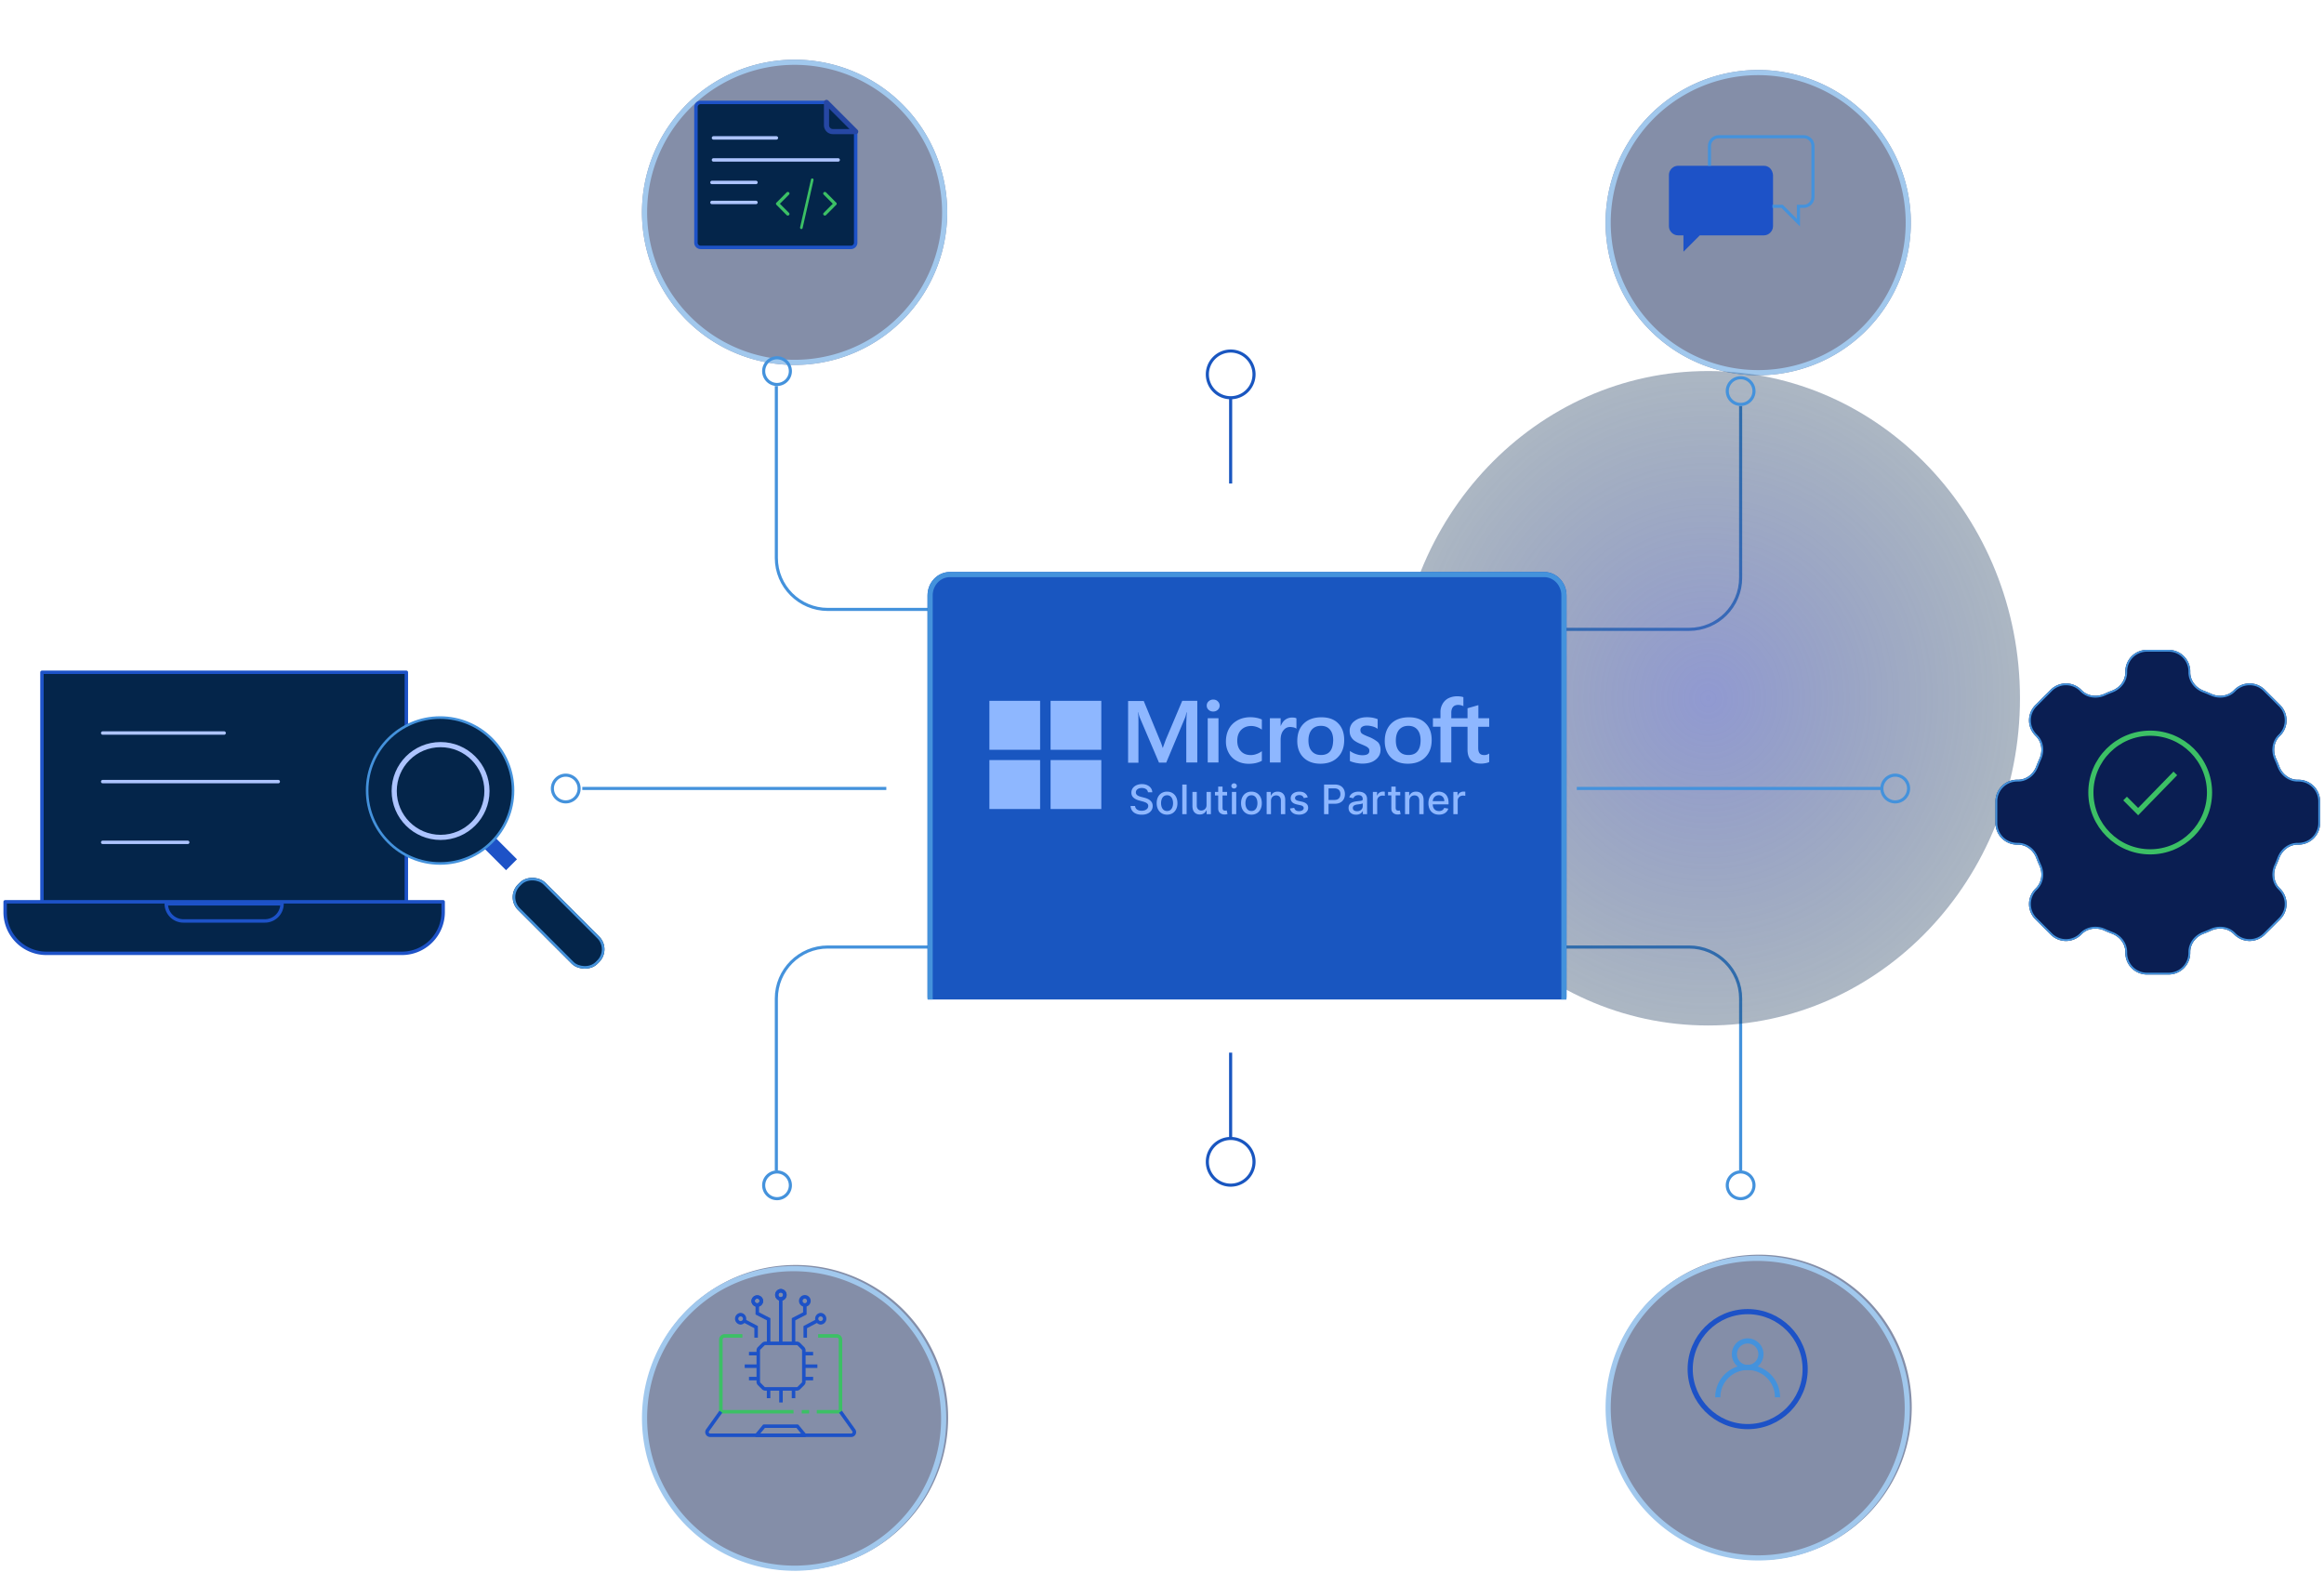 <svg width="451" height="305" fill="none" xmlns="http://www.w3.org/2000/svg"><path d="M185.343 118.262H160.66c-5.523 0-10-4.477-10-10V74.909m34.683 108.866l-4.307-.001H160.66c-5.523 0-10 4.478-10 10v33.354m148.596-43.353l4.786-.001h23.751c5.523 0 10 4.478 10 10v33.354m-38.537-105h28.537c5.523 0 10-4.477 10-10V78.775" stroke="#4492DC" stroke-width=".6"/><ellipse cx="331.5" cy="135.5" rx="63.5" ry="60.5" transform="rotate(90 331.5 135.5)" fill="url(#paint0_radial_841_213)" fill-opacity=".79" opacity=".7"/><g opacity=".5" filter="url(#filter0_d_841_213)"><path d="M136.392 242.55a29.619 29.619 0 1129.619 51.3 29.619 29.619 0 01-29.619-51.3z" fill="#0A1E52"/><path d="M136.642 242.983a29.12 29.12 0 0129.119 50.436 29.117 29.117 0 01-43.679-25.218 29.12 29.12 0 0114.56-25.218z" stroke="#4492DC"/></g><path d="M154.615 269.867h-6.084a.936.936 0 01-.655-.272l-.794-.794a.921.921 0 01-.271-.656v-6.083a.93.93 0 01.271-.656l.794-.794a.935.935 0 01.655-.271h6.084c.248 0 .481.096.656.271l.794.794a.937.937 0 01.271.656v6.083c0 .248-.096.48-.271.656l-.794.794a.922.922 0 01-.656.272zm-6.084-8.843a.245.245 0 00-.172.071l-.794.794a.246.246 0 00-.071.173v6.083c0 .066.025.127.071.173l.794.794a.249.249 0 00.172.071h6.084a.241.241 0 00.172-.071l.794-.794a.242.242 0 00.072-.173v-6.083a.246.246 0 00-.072-.173l-.794-.794a.244.244 0 00-.172-.071h-6.084z" fill="#1D52C7"/><path d="M153.652 269.761h.684v1.567h-.684v-1.567zm-4.841-.256h.683v1.823h-.683v-1.823zm2.406 0h.683v2.65h-.683v-2.65zm5.013-7.164h1.568v.683h-1.568v-.683zm-.255 4.841h1.824v.684h-1.824v-.684zm0-2.407h2.65v.684h-2.65v-.684zm-10.627-2.434h1.567v.683h-1.567v-.683zm0 4.841h1.824v.684h-1.824v-.684zm-.827-2.407h2.651v.684h-2.651v-.684zm6.651-12.704h.683v8.611h-.683v-8.611z" fill="#1D52C7"/><path d="M151.514 252.413a1.136 1.136 0 010-2.27 1.135 1.135 0 010 2.27zm0-1.586a.451.451 0 100 .902.451.451 0 000-.902z" fill="#1D52C7"/><path d="M151.514 252.413a1.136 1.136 0 010-2.27 1.135 1.135 0 010 2.27zm0-1.586a.451.451 0 100 .902.451.451 0 000-.902zm4.675 2.76a1.136 1.136 0 111.135-1.135c0 .626-.509 1.135-1.135 1.135zm0-1.586a.452.452 0 000 .903.453.453 0 000-.903z" fill="#1D52C7"/><path d="M154.338 260.682h-.684v-4.88l2.195-1.13v-1.427h.683v1.844l-2.194 1.13v4.463zm4.935-3.638a1.136 1.136 0 010-2.27 1.136 1.136 0 010 2.27zm0-1.586a.452.452 0 10.001.903.452.452 0 00-.001-.903zm-12.312-1.871a1.136 1.136 0 01-1.135-1.135 1.136 1.136 0 012.27 0c0 .626-.509 1.135-1.135 1.135zm0-1.586a.452.452 0 10.001.903.452.452 0 00-.001-.903z" fill="#1D52C7"/><path d="M149.505 260.682h-.684v-4.463l-2.202-1.13v-1.844h.684v1.426l2.202 1.131v4.88z" fill="#1D52C7"/><path d="M146.961 253.587a1.136 1.136 0 01-1.135-1.135 1.136 1.136 0 012.27 0c0 .626-.509 1.135-1.135 1.135zm0-1.586a.452.452 0 10.001.903.452.452 0 00-.001-.903zm9.648 7.587h-.683v-2.257l2.475-1.303.318.605-2.11 1.111v1.844zm-12.88-2.544a1.136 1.136 0 010-2.27 1.136 1.136 0 010 2.27zm0-1.586a.452.452 0 100 .904.452.452 0 000-.904z" fill="#1D52C7"/><path d="M147.075 259.588h-.684v-1.844l-2.11-1.111.319-.605 2.475 1.303v2.257z" fill="#1D52C7"/><path d="M163.109 274.296h-4.601v-.683h4.259v-13.64a.39.39 0 00-.391-.391h-3.606v-.684h3.606c.593 0 1.075.482 1.075 1.075v13.981a.342.342 0 01-.342.342zm-9.115 0h-14.101a.342.342 0 01-.342-.342v-13.981c0-.593.482-1.075 1.074-1.075h3.449v.684h-3.449a.392.392 0 00-.391.391v13.64h13.76v.683zm1.59-.683h1.436v.683h-1.436v-.683z" fill="#3CC065"/><path d="M165.195 278.857h-27.389a.942.942 0 01-.841-.514.94.94 0 01.071-.982l2.578-3.605.556.397-2.577 3.605a.257.257 0 00-.02.273.256.256 0 00.233.143h27.389c.144 0 .211-.1.233-.143a.255.255 0 00-.02-.272l-2.577-3.605.556-.398 2.577 3.605a.94.94 0 01.072.983.943.943 0 01-.841.513z" fill="#1D52C7"/><path d="M156.172 278.857h-9.342a.34.34 0 01-.264-.559l1.449-1.758a.339.339 0 01.263-.125h6.446c.102 0 .199.046.264.125l1.448 1.758a.343.343 0 01-.264.559zm-8.618-.684h7.893l-.885-1.074h-6.123l-.885 1.074z" fill="#1D52C7"/><g opacity=".5" filter="url(#filter1_d_841_213)"><path d="M323.392 240.55a29.619 29.619 0 1129.619 51.3 29.619 29.619 0 01-29.619-51.3z" fill="#0A1E52"/><path d="M323.642 240.983a29.12 29.12 0 0129.119 50.436 29.117 29.117 0 01-43.679-25.218 29.12 29.12 0 0114.56-25.218z" stroke="#4492DC"/></g><path d="M339.155 265.365a2.574 2.574 0 100-5.148 2.574 2.574 0 000 5.148z" stroke="#4492DC"/><path d="M333.361 271.158a5.77 5.77 0 015.793-5.793 5.77 5.77 0 015.793 5.793" stroke="#4492DC"/><path d="M339.156 276.843c6.162 0 11.156-4.995 11.156-11.156 0-6.162-4.994-11.157-11.156-11.157-6.161 0-11.156 4.995-11.156 11.157 0 6.161 4.995 11.156 11.156 11.156z" stroke="#1D52C7"/><g opacity=".5" filter="url(#filter2_d_841_213)"><path d="M136.392 8.55a29.619 29.619 0 1129.619 51.302A29.619 29.619 0 01136.392 8.55z" fill="#0A1E52"/><path d="M136.642 8.983a29.119 29.119 0 1129.119 50.436 29.119 29.119 0 01-29.119-50.436z" stroke="#4492DC"/></g><path d="M166.055 47.092a.917.917 0 01-.916.916h-29.168a.916.916 0 01-.916-.916V20.788c0-.506.41-.916.916-.916h24.421l5.663 5.666v21.554z" fill="#04254A" stroke="#1D52C7" stroke-width=".666" stroke-linecap="round" stroke-linejoin="round"/><path d="M138.457 26.759h12.214m-12.214 4.275h24.198m-24.493 4.369h8.542m-8.542 3.883h8.542" stroke="#ADC4FF" stroke-width=".666" stroke-linecap="round" stroke-linejoin="round"/><path d="M162.286 39.33l-1.978-1.988a.334.334 0 00-.454-.013.294.294 0 00-.013.43l1.771 1.779-1.771 1.78a.294.294 0 00.013.43.331.331 0 00.454-.013l1.978-1.988a.292.292 0 000-.418zm-9.166 1.987l-1.77-1.779 1.77-1.779a.293.293 0 00-.013-.43.334.334 0 00-.454.012l-1.978 1.988a.294.294 0 000 .418l1.978 1.988a.332.332 0 00.454.012.293.293 0 00.013-.43zm4.543-6.687c-.14-.024-.27.083-.291.238l-2.109 9.254c-.022.156.074.3.213.325a.254.254 0 00.039.003c.124 0 .233-.101.252-.242l2.109-9.254c.022-.156-.074-.3-.213-.324z" fill="#3CC065"/><path d="M160.393 19.872h-.002v4.431c0 .682.552 1.234 1.233 1.234h4.432l-5.663-5.665z" fill="#04254A" stroke="#2647A3" stroke-width=".999" stroke-linecap="round" stroke-linejoin="round"/><g opacity=".5" filter="url(#filter3_d_841_213)"><path d="M323.392 10.55a29.619 29.619 0 1129.619 51.302 29.619 29.619 0 01-29.619-51.302z" fill="#0A1E52"/><path d="M323.642 10.983a29.119 29.119 0 1129.119 50.436 29.119 29.119 0 01-29.119-50.436z" stroke="#4492DC"/></g><path d="M342.312 32.168h-16.675c-.94 0-1.762.822-1.762 1.761v9.982c0 .94.822 1.762 1.762 1.762h1.056v3.17l3.171-3.17h12.448c.94 0 1.762-.822 1.762-1.762V33.93c-.118-1.056-.822-1.761-1.762-1.761z" fill="#1D52C7"/><path d="M331.744 32.168v-3.875c0-.94.822-1.762 1.762-1.762h16.558c.94 0 1.762.822 1.762 1.762v9.982c0 .94-.822 1.761-1.762 1.761h-1.057v3.171l-3.171-3.17h-1.879" stroke="#4492DC" stroke-width=".6"/><path d="M238.82 93.835V77.457m.009-.275a4.532 4.532 0 01-4.529-4.53c0-2.498 2.03-4.529 4.529-4.529s4.53 2.03 4.53 4.53a4.533 4.533 0 01-4.53 4.529zm-.013 127.092v16.378m.013.276a4.532 4.532 0 00-4.529 4.529c0 2.499 2.03 4.53 4.529 4.53a4.534 4.534 0 004.53-4.53 4.533 4.533 0 00-4.53-4.529z" stroke="#1956C0" stroke-width=".6"/><path d="M337.793 232.609a2.594 2.594 0 01-2.591-2.591 2.593 2.593 0 012.591-2.59 2.592 2.592 0 012.59 2.59 2.593 2.593 0 01-2.59 2.591zm-187 0a2.593 2.593 0 01-2.591-2.591 2.593 2.593 0 012.591-2.59 2.592 2.592 0 012.59 2.59 2.592 2.592 0 01-2.59 2.591zm0-158a2.593 2.593 0 01-2.591-2.59c0-1.43 1.162-2.59 2.591-2.59a2.592 2.592 0 012.59 2.59 2.592 2.592 0 01-2.59 2.59zm217 81a2.593 2.593 0 01-2.591-2.591 2.593 2.593 0 012.591-2.59 2.592 2.592 0 012.59 2.59 2.592 2.592 0 01-2.59 2.591zm-258 0a2.593 2.593 0 01-2.591-2.591 2.593 2.593 0 012.591-2.59 2.592 2.592 0 012.59 2.59 2.592 2.592 0 01-2.59 2.591zm228-77.129a2.593 2.593 0 01-2.591-2.59 2.593 2.593 0 012.591-2.59 2.592 2.592 0 012.59 2.59c0 1.43-1.161 2.59-2.59 2.59zM365 153h-59m-134 0h-59" stroke="#4492DC" stroke-width=".6"/><g clip-path="url(#clip0_841_213)"><g filter="url(#filter4_d_841_213)"><path d="M296.674 191H181.326c-2.384 0-4.326-2.039-4.326-4.545v-77.91c0-2.506 1.94-4.545 4.326-4.545h115.348c2.387 0 4.326 2.039 4.326 4.545v77.91c0 2.506-1.939 4.545-4.326 4.545z" fill="#1956C0"/><path d="M296.674 190.5H181.326c-2.085 0-3.826-1.791-3.826-4.045v-77.91c0-2.254 1.739-4.045 3.826-4.045h115.348c2.088 0 3.826 1.791 3.826 4.045v77.91c0 2.254-1.738 4.045-3.826 4.045z" stroke="#4492DC"/></g><path d="M226.246 143.519l-.578 1.582h-.049a10.949 10.949 0 00-.562-1.551l-3.1-7.519h-3.035v11.984h2.008v-7.395c0-.465 0-.992-.017-1.643-.016-.326-.048-.574-.064-.76h.048c.097.465.209.806.29 1.023l3.726 8.744h1.413l3.694-8.821c.081-.202.161-.605.241-.946h.048c-.048.884-.08 1.674-.096 2.155v7.597h2.136V136h-2.923l-3.18 7.519zm8.127-4.139h2.088v8.589h-2.088v-8.589zm1.06-3.628c-.353 0-.642.124-.883.341-.241.217-.37.496-.37.837 0 .326.129.605.37.822.241.217.53.326.883.326s.659-.125.883-.326c.241-.217.37-.496.37-.822 0-.325-.129-.604-.37-.837-.208-.217-.514-.341-.883-.341zm8.432 3.55a6.06 6.06 0 00-1.172-.124c-.948 0-1.815.202-2.538.605-.723.403-1.301.961-1.67 1.659-.386.713-.579 1.535-.579 2.48 0 .822.193 1.551.563 2.218a3.775 3.775 0 001.574 1.534c.658.357 1.429.543 2.296.543.996 0 1.847-.202 2.522-.574l.016-.015v-1.861l-.08.062a3.6 3.6 0 01-1.012.512 3.194 3.194 0 01-.996.186c-.835 0-1.494-.232-1.959-.744-.482-.496-.723-1.178-.723-2.031 0-.884.241-1.581.739-2.093s1.156-.775 1.959-.775c.675 0 1.365.217 1.992.651l.08.062v-1.969l-.016-.016c-.273-.108-.578-.232-.996-.31zm6.891-.062c-.514 0-.996.155-1.414.481-.353.279-.594.682-.803 1.163h-.016v-1.504h-2.088v8.589h2.088v-4.388c0-.744.161-1.364.514-1.814.353-.465.803-.697 1.349-.697.193 0 .386.046.627.077.224.062.385.124.497.202l.081.062v-2.016l-.048-.015c-.145-.093-.434-.14-.787-.14zm5.685-.046c-1.461 0-2.634.418-3.453 1.24-.835.822-1.237 1.954-1.237 3.38 0 1.333.418 2.419 1.221 3.209.803.775 1.895 1.179 3.26 1.179 1.43 0 2.57-.419 3.389-1.256.836-.837 1.237-1.954 1.237-3.334 0-1.364-.385-2.449-1.172-3.24-.755-.791-1.863-1.178-3.245-1.178zm1.671 6.604c-.386.481-.996.714-1.751.714-.755 0-1.365-.233-1.799-.745-.434-.48-.642-1.178-.642-2.062 0-.914.225-1.612.642-2.108.434-.496 1.028-.744 1.783-.744.739 0 1.317.232 1.735.713.417.481.642 1.178.642 2.093-.032.93-.209 1.659-.61 2.139zm7.404-2.852c-.659-.264-1.076-.465-1.269-.636-.16-.155-.241-.372-.241-.651 0-.233.097-.465.337-.62.241-.155.514-.233.916-.233.353 0 .723.062 1.076.155.353.093.675.233.932.419l.08.062v-1.892l-.048-.015a5.996 5.996 0 00-.948-.264 6.662 6.662 0 00-1.028-.093c-.996 0-1.815.233-2.457.744a2.264 2.264 0 00-.948 1.892c0 .403.064.76.209 1.054.145.295.353.574.642.806.29.217.707.466 1.285.698.482.202.852.357 1.077.481.224.124.369.263.481.372a.852.852 0 01.129.48c0 .574-.45.853-1.365.853-.354 0-.723-.062-1.157-.201a4.567 4.567 0 01-1.172-.574l-.081-.062v1.969l.049.015c.305.14.674.233 1.124.342.45.077.851.139 1.204.139 1.077 0 1.96-.233 2.586-.744.643-.496.98-1.132.98-1.954 0-.573-.16-1.085-.514-1.473a6.57 6.57 0 00-1.879-1.069zm7.902-3.752c-1.461 0-2.634.418-3.453 1.24-.819.822-1.237 1.954-1.237 3.38 0 1.333.418 2.419 1.221 3.209.803.775 1.895 1.179 3.26 1.179 1.43 0 2.57-.419 3.389-1.256.836-.837 1.237-1.954 1.237-3.334 0-1.364-.385-2.449-1.172-3.24-.755-.791-1.864-1.178-3.245-1.178zm1.655 6.604c-.386.481-.996.714-1.751.714-.771 0-1.365-.233-1.799-.745-.434-.48-.643-1.178-.643-2.062 0-.914.225-1.612.643-2.108.434-.496 1.028-.744 1.783-.744.723 0 1.317.232 1.734.713.418.481.643 1.178.643 2.093 0 .93-.209 1.659-.61 2.139zm13.925-4.759v-1.659h-2.104v-2.543l-.065.016-1.991.573-.048.016v1.938h-3.148v-1.085c0-.497.128-.884.353-1.132.225-.248.562-.372.98-.372.289 0 .594.062.931.201l.081.047v-1.752l-.049-.016c-.289-.093-.674-.155-1.172-.155-.626 0-1.173.14-1.67.372a2.747 2.747 0 00-1.141 1.101 3.085 3.085 0 00-.417 1.597v1.194h-1.462v1.643h1.462v6.946h2.104v-6.93h3.148v4.418c0 1.814.883 2.729 2.65 2.729.289 0 .594-.046.883-.093.305-.062.53-.14.659-.202l.016-.015v-1.659l-.081.062c-.128.078-.24.14-.433.186a1.502 1.502 0 01-.418.062c-.417 0-.707-.093-.915-.325-.193-.218-.289-.574-.289-1.101v-4.062h2.136zm-66.224 12.714a.822.822 0 00-.371-.619c-.217-.148-.491-.222-.821-.222-.236 0-.441.038-.613.113a.937.937 0 00-.402.303.717.717 0 00-.141.436c0 .137.032.255.096.355a.849.849 0 00.256.25c.106.066.221.121.343.166.122.043.239.079.351.107l.563.146a4.3 4.3 0 01.565.183c.193.077.372.178.537.304.165.125.298.281.4.467.103.185.154.407.154.666 0 .326-.084.616-.253.869a1.69 1.69 0 01-.728.599c-.317.147-.701.22-1.151.22-.431 0-.804-.069-1.119-.206a1.726 1.726 0 01-.74-.582 1.69 1.69 0 01-.295-.9h.872a.89.89 0 00.202.52c.12.137.273.239.459.307.187.066.393.098.616.098.245 0 .464-.038.655-.115.193-.079.345-.187.456-.326a.778.778 0 00.166-.492.6.6 0 00-.147-.419 1.07 1.07 0 00-.391-.27 3.767 3.767 0 00-.554-.189l-.68-.185c-.461-.126-.827-.311-1.097-.555-.268-.243-.402-.566-.402-.967 0-.332.09-.622.27-.869.18-.248.423-.44.731-.577a2.513 2.513 0 011.041-.208c.39 0 .734.069 1.032.206.3.136.536.325.709.565.172.238.262.512.27.821h-.839zm3.708 4.334c-.405 0-.758-.093-1.06-.278a1.877 1.877 0 01-.703-.779c-.167-.334-.251-.724-.251-1.17 0-.448.084-.84.251-1.176.166-.336.401-.596.703-.782a1.988 1.988 0 011.06-.278c.405 0 .758.093 1.06.278.302.186.537.446.703.782.167.336.251.728.251 1.176 0 .446-.084.836-.251 1.17a1.877 1.877 0 01-.703.779 1.988 1.988 0 01-1.06.278zm.003-.706c.262 0 .48-.069.652-.208.173-.139.3-.323.383-.554.084-.231.126-.485.126-.762 0-.276-.042-.529-.126-.76a1.235 1.235 0 00-.383-.559.996.996 0 00-.652-.211c-.265 0-.484.07-.658.211-.173.14-.301.327-.386.559a2.256 2.256 0 00-.123.76c0 .277.041.531.123.762.085.231.213.415.386.554.174.139.393.208.658.208zm3.79-5.141V158h-.841v-5.76h.841zm3.868 3.968v-2.528h.844V158h-.827v-.748h-.045c-.099.23-.259.423-.478.576-.218.152-.488.228-.813.228-.277 0-.523-.061-.737-.183a1.277 1.277 0 01-.5-.548c-.12-.242-.18-.541-.18-.897v-2.748h.841v2.647c0 .294.081.528.244.703a.832.832 0 00.636.261 1.032 1.032 0 00.861-.475c.105-.159.156-.362.154-.608zm3.99-2.528v.675h-2.359v-.675h2.359zm-1.726-1.035h.841v4.087c0 .163.024.285.073.368a.375.375 0 00.188.166.76.76 0 00.256.042c.068 0 .127-.005.177-.014l.118-.022.152.694a1.703 1.703 0 01-.545.09 1.467 1.467 0 01-.619-.118 1.06 1.06 0 01-.464-.382c-.118-.173-.177-.389-.177-.65v-4.261zm2.657 5.355v-4.32h.841V158h-.841zm.424-4.987a.533.533 0 01-.377-.146.474.474 0 01-.154-.354c0-.139.051-.257.154-.355a.531.531 0 01.377-.149.52.52 0 01.374.149.468.468 0 01.158.355.47.47 0 01-.158.354.52.52 0 01-.374.146zm3.368 5.074c-.405 0-.759-.093-1.061-.278a1.884 1.884 0 01-.703-.779c-.167-.334-.25-.724-.25-1.17 0-.448.083-.84.25-1.176.167-.336.401-.596.703-.782a1.991 1.991 0 011.061-.278c.405 0 .758.093 1.06.278.302.186.536.446.703.782.167.336.25.728.25 1.176 0 .446-.083.836-.25 1.17a1.884 1.884 0 01-.703.779 1.988 1.988 0 01-1.06.278zm.002-.706c.263 0 .48-.069.653-.208.172-.139.3-.323.382-.554.085-.231.127-.485.127-.762 0-.276-.042-.529-.127-.76a1.233 1.233 0 00-.382-.559.998.998 0 00-.653-.211c-.264 0-.483.07-.658.211-.172.14-.301.327-.385.559a2.256 2.256 0 00-.124.76c0 .277.042.531.124.762.084.231.213.415.385.554.175.139.394.208.658.208zm3.791-1.946V158h-.841v-4.32h.807v.703h.054c.099-.229.255-.412.467-.551.213-.139.482-.208.807-.208.294 0 .552.062.773.185.221.122.393.304.515.546.122.242.183.541.183.897V158h-.841v-2.647c0-.313-.082-.557-.245-.734-.163-.178-.387-.267-.672-.267-.195 0-.369.042-.52.127a.909.909 0 00-.358.371 1.227 1.227 0 00-.129.585zm7.13-.7l-.763.135a.885.885 0 00-.151-.279.757.757 0 00-.276-.216.988.988 0 00-.436-.085c-.238 0-.437.054-.596.161-.16.105-.239.241-.239.407 0 .145.053.261.16.349.107.088.279.16.518.217l.686.157c.397.092.694.234.889.425.195.191.292.44.292.745 0 .259-.075.49-.225.692a1.473 1.473 0 01-.622.473 2.3 2.3 0 01-.919.171c-.484 0-.879-.103-1.184-.309a1.31 1.31 0 01-.563-.886l.813-.124a.782.782 0 00.312.481c.158.107.363.16.616.16.276 0 .496-.057.661-.171.165-.116.248-.258.248-.425a.442.442 0 00-.152-.34c-.1-.092-.252-.161-.459-.208l-.731-.161c-.403-.092-.701-.238-.894-.438a1.059 1.059 0 01-.287-.763c0-.255.071-.478.214-.669.142-.191.339-.34.59-.447.251-.109.539-.163.864-.163.466 0 .834.101 1.102.303.268.201.445.47.532.808zm3.172 3.265v-5.76h2.053c.448 0 .82.082 1.114.245.294.163.515.386.661.669.146.281.219.598.219.951 0 .354-.074.673-.222.956a1.603 1.603 0 01-.664.669c-.294.163-.664.245-1.111.245h-1.411v-.737h1.333c.283 0 .513-.049.689-.146a.929.929 0 00.388-.405 1.33 1.33 0 00.124-.582c0-.218-.042-.411-.124-.58a.89.89 0 00-.391-.396c-.176-.096-.409-.144-.698-.144h-1.091V158h-.869zm6.217.096c-.274 0-.521-.051-.742-.152a1.243 1.243 0 01-.526-.447 1.282 1.282 0 01-.191-.718c0-.243.046-.444.14-.602a1.04 1.04 0 01.38-.374c.159-.091.337-.161.534-.208a5.45 5.45 0 01.602-.107l.63-.073a.919.919 0 00.352-.098c.073-.045.109-.118.109-.22v-.019c0-.246-.069-.436-.208-.571-.137-.135-.341-.203-.613-.203-.283 0-.506.063-.669.189a1.004 1.004 0 00-.335.413l-.79-.18c.093-.262.23-.474.41-.635.182-.164.391-.282.628-.355.236-.075.484-.112.745-.112.172 0 .355.02.548.062.195.039.377.112.546.219.171.107.31.26.419.458.109.197.163.453.163.768V158h-.821v-.591h-.034a1.183 1.183 0 01-.245.321 1.299 1.299 0 01-.419.262 1.63 1.63 0 01-.613.104zm.183-.675c.233 0 .431-.046.596-.138a.965.965 0 00.38-.36.937.937 0 00.132-.481v-.557a.435.435 0 01-.174.084 2.645 2.645 0 01-.29.065l-.318.048a15.23 15.23 0 00-.258.034 2.03 2.03 0 00-.448.104.754.754 0 00-.32.211.526.526 0 00-.118.36c0 .208.076.365.23.472.154.105.35.158.588.158zm3.069.579v-4.32h.813v.686h.045c.079-.232.217-.415.416-.548.201-.135.428-.203.681-.203a3.357 3.357 0 01.357.02v.804a1.81 1.81 0 00-.18-.031 1.727 1.727 0 00-.259-.019 1.1 1.1 0 00-.531.126.944.944 0 00-.501.847V158h-.841zm5.312-4.32v.675h-2.36v-.675h2.36zm-1.727-1.035h.841v4.087c0 .163.024.285.073.368a.38.38 0 00.188.166.76.76 0 00.256.042c.068 0 .127-.005.177-.014l.118-.022.152.694a1.703 1.703 0 01-.545.09 1.467 1.467 0 01-.619-.118 1.06 1.06 0 01-.464-.382c-.118-.173-.177-.389-.177-.65v-4.261zm3.498 2.79V158h-.841v-4.32h.807v.703h.053c.1-.229.255-.412.467-.551.214-.139.483-.208.807-.208.295 0 .553.062.774.185.221.122.393.304.515.546.121.242.182.541.182.897V158h-.841v-2.647c0-.313-.081-.557-.244-.734-.163-.178-.387-.267-.672-.267a1.05 1.05 0 00-.521.127.907.907 0 00-.357.371 1.227 1.227 0 00-.129.585zm5.754 2.652c-.426 0-.792-.091-1.1-.273a1.847 1.847 0 01-.708-.773c-.165-.334-.248-.725-.248-1.173 0-.442.083-.832.248-1.17.167-.337.399-.601.697-.79.3-.19.651-.284 1.052-.284.244 0 .48.04.709.121.229.08.434.207.616.379.182.173.325.397.43.673.105.273.158.606.158.998v.298h-3.435v-.63h2.61c0-.221-.045-.417-.135-.588a1.028 1.028 0 00-.379-.408 1.064 1.064 0 00-.568-.149c-.237 0-.443.059-.619.175a1.17 1.17 0 00-.405.45 1.296 1.296 0 00-.141.599v.492c0 .289.051.534.152.737.103.202.247.357.43.464.184.105.399.157.645.157.159 0 .304-.022.435-.067a.903.903 0 00.56-.548l.796.143c-.064.234-.178.44-.343.616a1.67 1.67 0 01-.616.408 2.32 2.32 0 01-.841.143zm2.787-.087v-4.32h.812v.686h.045c.079-.232.218-.415.417-.548.2-.135.427-.203.68-.203a3.36 3.36 0 01.357.02v.804a1.705 1.705 0 00-.18-.031 1.723 1.723 0 00-.258-.019c-.199 0-.376.042-.532.126a.942.942 0 00-.5.847V158h-.841zm-90.042-22h9.846v9.504h-9.846V136zm11.875 0h9.846v9.504h-9.846V136zm-11.875 11.496h9.846V157h-9.846v-9.504zm11.875 0h9.846V157h-9.846v-9.504z" fill="#8EB7FF"/></g><g filter="url(#filter5_d_841_213)"><path d="M423.284 126.366c0 1.606 1.098 2.985 2.601 3.553.499.189.991.393 1.475.613 1.465.663 3.218.465 4.355-.672l.118-.118a4.198 4.198 0 015.94 0l2.97 2.969a4.199 4.199 0 010 5.94l-.119.118c-1.137 1.137-1.335 2.89-.671 4.355.219.484.423.976.612 1.476.568 1.503 1.947 2.6 3.554 2.6h.165a4.2 4.2 0 014.2 4.2v4.2a4.2 4.2 0 01-4.2 4.2h-.165c-1.607 0-2.986 1.097-3.554 2.6-.189.5-.393.992-.612 1.476-.664 1.464-.466 3.217.671 4.354l.119.119a4.2 4.2 0 010 5.94l-2.97 2.969a4.198 4.198 0 01-5.94 0l-.118-.118c-1.137-1.137-2.89-1.335-4.355-.672-.484.219-.976.424-1.475.613-1.503.568-2.601 1.947-2.601 3.553v.166a4.2 4.2 0 01-4.2 4.2h-4.2a4.2 4.2 0 01-4.2-4.2v-.166c0-1.606-1.097-2.985-2.6-3.553-.5-.189-.991-.394-1.475-.613-1.465-.663-3.218-.465-4.355.672l-.119.118a4.194 4.194 0 01-5.94 0l-2.969-2.969a4.2 4.2 0 010-5.94l.118-.118c1.138-1.138 1.336-2.891.672-4.356a24.844 24.844 0 01-.612-1.475c-.569-1.503-1.947-2.6-3.554-2.6h-.166a4.2 4.2 0 01-4.2-4.2v-4.2a4.2 4.2 0 014.2-4.2h.166c1.607 0 2.985-1.097 3.554-2.6.189-.5.393-.992.612-1.475.664-1.465.466-3.219-.672-4.356l-.118-.118a4.2 4.2 0 010-5.94l2.969-2.969a4.198 4.198 0 015.94 0l.119.118c1.137 1.137 2.89 1.335 4.355.672.484-.22.976-.424 1.475-.613 1.503-.568 2.6-1.947 2.6-3.553v-.166a4.2 4.2 0 014.2-4.2h4.2a4.2 4.2 0 014.2 4.2v.166z" fill="#0A1E52"/><path d="M431.958 129.866h0l-.118.118c-1.197 1.197-3.031 1.397-4.553.708-.48-.218-.969-.42-1.465-.608-1.56-.59-2.714-2.028-2.714-3.718v-.166a4.024 4.024 0 00-4.024-4.024h-4.2a4.024 4.024 0 00-4.023 4.024v.166c0 1.69-1.154 3.128-2.715 3.718-.495.188-.984.39-1.464.608-1.522.689-3.356.489-4.553-.708l-.118-.118h0a4.025 4.025 0 00-5.691 0h0l-2.97 2.97h0a4.02 4.02 0 000 5.69h0l.119.119c1.197 1.196 1.397 3.031.707 4.552-.217.481-.42.969-.608 1.465-.59 1.561-2.027 2.714-3.718 2.714h-.166a4.024 4.024 0 00-4.023 4.024v4.2a4.024 4.024 0 004.023 4.024h.166c1.691 0 3.128 1.153 3.718 2.714.188.496.391.984.608 1.465.69 1.521.49 3.356-.707 4.552l-.119.119h0a4.022 4.022 0 000 5.69h0l2.97 2.97h0a4.021 4.021 0 005.691 0h0l.118-.119c1.197-1.196 3.031-1.396 4.552-.707.481.217.969.42 1.465.608 1.561.59 2.715 2.028 2.715 3.718v.166a4.024 4.024 0 004.023 4.024h4.2a4.024 4.024 0 004.024-4.024v-.166c0-1.69 1.154-3.128 2.714-3.718.496-.188.985-.391 1.465-.608 1.522-.689 3.356-.489 4.553.707l.118.119h0a4.024 4.024 0 005.691 0h0l2.969-2.97h0a4.016 4.016 0 001.179-2.844 4.018 4.018 0 00-1.179-2.846h0l-.118-.119c-1.197-1.196-1.397-3.031-.708-4.552.218-.481.421-.969.608-1.465.59-1.561 2.028-2.714 3.719-2.714h.165a4.024 4.024 0 004.024-4.024v-4.2a4.024 4.024 0 00-4.024-4.024h-.165c-1.691 0-3.129-1.153-3.719-2.714-.187-.496-.39-.984-.608-1.465-.689-1.521-.489-3.356.708-4.552l.059-.059.059-.06h0a4.018 4.018 0 001.179-2.846c0-1.066-.423-2.09-1.179-2.844h0l-2.969-2.97h0a4.025 4.025 0 00-5.691 0z" stroke="#4492DC" stroke-width=".352"/></g><path d="M417.272 165.303c6.358 0 11.512-5.154 11.512-11.512 0-6.358-5.154-11.512-11.512-11.512-6.358 0-11.512 5.154-11.512 11.512 0 6.358 5.154 11.512 11.512 11.512z" stroke="#3CC065"/><path d="M412.395 154.961l2.536 2.537 7.219-7.415" stroke="#3CC065"/><path fill="#04254A" stroke="#1D52C7" stroke-width=".666" stroke-linecap="round" stroke-linejoin="round" d="M8.143 130.462h70.714v44.786H8.143z"/><path d="M19.928 142.248h23.571m-23.571 9.428H54m-34.072 11.786h16.5" stroke="#ADC4FF" stroke-width=".666" stroke-linecap="round" stroke-linejoin="round"/><path d="M1 175h85v2a8 8 0 01-8 8H9a8 8 0 01-8-8v-2z" fill="#04254A" stroke="#1D52C7" stroke-width=".666" stroke-linecap="round" stroke-linejoin="round"/><path d="M32.27 175.387h22.462a3.328 3.328 0 01-3.328 3.327H35.597a3.328 3.328 0 01-3.328-3.327z" fill="#04254A" stroke="#1D52C7" stroke-width=".666" stroke-linecap="round" stroke-linejoin="round"/><path d="M94.916 163.461l4.349 4.349" stroke="#1D52C7" stroke-width="3"/><circle cx="85.405" cy="153.405" r="14.155" fill="#04254A" stroke="#4492DC" stroke-width=".5"/><circle cx="85.5" cy="153.5" r="9" fill="#04254A" stroke="#ADC4FF"/><g filter="url(#filter6_d_841_213)"><rect x="96.275" y="169.995" width="7.503" height="21.805" rx="3.523" transform="rotate(-45 96.275 169.995)" fill="#04254A"/><rect x="96.629" y="169.995" width="7.003" height="21.305" rx="3.273" transform="rotate(-45 96.629 169.995)" stroke="#4492DC" stroke-width=".5"/></g><defs><filter id="filter0_d_841_213" x="121.582" y="238.582" width="62.238" height="66.238" filterUnits="userSpaceOnUse" color-interpolation-filters="sRGB"><feFlood flood-opacity="0" result="BackgroundImageFix"/><feColorMatrix in="SourceAlpha" values="0 0 0 0 0 0 0 0 0 0 0 0 0 0 0 0 0 0 127 0" result="hardAlpha"/><feOffset dx="3" dy="7"/><feComposite in2="hardAlpha" operator="out"/><feColorMatrix values="0 0 0 0 0 0 0 0 0 0 0 0 0 0 0 0 0 0 0.25 0"/><feBlend in2="BackgroundImageFix" result="effect1_dropShadow_841_213"/><feBlend in="SourceGraphic" in2="effect1_dropShadow_841_213" result="shape"/></filter><filter id="filter1_d_841_213" x="308.582" y="236.582" width="62.238" height="66.238" filterUnits="userSpaceOnUse" color-interpolation-filters="sRGB"><feFlood flood-opacity="0" result="BackgroundImageFix"/><feColorMatrix in="SourceAlpha" values="0 0 0 0 0 0 0 0 0 0 0 0 0 0 0 0 0 0 127 0" result="hardAlpha"/><feOffset dx="3" dy="7"/><feComposite in2="hardAlpha" operator="out"/><feColorMatrix values="0 0 0 0 0 0 0 0 0 0 0 0 0 0 0 0 0 0 0.25 0"/><feBlend in2="BackgroundImageFix" result="effect1_dropShadow_841_213"/><feBlend in="SourceGraphic" in2="effect1_dropShadow_841_213" result="shape"/></filter><filter id="filter2_d_841_213" x="121.582" y="4.582" width="62.238" height="66.238" filterUnits="userSpaceOnUse" color-interpolation-filters="sRGB"><feFlood flood-opacity="0" result="BackgroundImageFix"/><feColorMatrix in="SourceAlpha" values="0 0 0 0 0 0 0 0 0 0 0 0 0 0 0 0 0 0 127 0" result="hardAlpha"/><feOffset dx="3" dy="7"/><feComposite in2="hardAlpha" operator="out"/><feColorMatrix values="0 0 0 0 0 0 0 0 0 0 0 0 0 0 0 0 0 0 0.25 0"/><feBlend in2="BackgroundImageFix" result="effect1_dropShadow_841_213"/><feBlend in="SourceGraphic" in2="effect1_dropShadow_841_213" result="shape"/></filter><filter id="filter3_d_841_213" x="308.582" y="6.582" width="62.238" height="66.238" filterUnits="userSpaceOnUse" color-interpolation-filters="sRGB"><feFlood flood-opacity="0" result="BackgroundImageFix"/><feColorMatrix in="SourceAlpha" values="0 0 0 0 0 0 0 0 0 0 0 0 0 0 0 0 0 0 127 0" result="hardAlpha"/><feOffset dx="3" dy="7"/><feComposite in2="hardAlpha" operator="out"/><feColorMatrix values="0 0 0 0 0 0 0 0 0 0 0 0 0 0 0 0 0 0 0.25 0"/><feBlend in2="BackgroundImageFix" result="effect1_dropShadow_841_213"/><feBlend in="SourceGraphic" in2="effect1_dropShadow_841_213" result="shape"/></filter><filter id="filter4_d_841_213" x="177" y="104" width="127" height="94" filterUnits="userSpaceOnUse" color-interpolation-filters="sRGB"><feFlood flood-opacity="0" result="BackgroundImageFix"/><feColorMatrix in="SourceAlpha" values="0 0 0 0 0 0 0 0 0 0 0 0 0 0 0 0 0 0 127 0" result="hardAlpha"/><feOffset dx="3" dy="7"/><feComposite in2="hardAlpha" operator="out"/><feColorMatrix values="0 0 0 0 0 0 0 0 0 0 0 0 0 0 0 0 0 0 0.25 0"/><feBlend in2="BackgroundImageFix" result="effect1_dropShadow_841_213"/><feBlend in="SourceGraphic" in2="effect1_dropShadow_841_213" result="shape"/></filter><filter id="filter5_d_841_213" x="385.484" y="122" width="64.761" height="67.11" filterUnits="userSpaceOnUse" color-interpolation-filters="sRGB"><feFlood flood-opacity="0" result="BackgroundImageFix"/><feColorMatrix in="SourceAlpha" values="0 0 0 0 0 0 0 0 0 0 0 0 0 0 0 0 0 0 127 0" result="hardAlpha"/><feOffset dx="1.761" dy="4.11"/><feComposite in2="hardAlpha" operator="out"/><feColorMatrix values="0 0 0 0 0 0 0 0 0 0 0 0 0 0 0 0 0 0 0.25 0"/><feBlend in2="BackgroundImageFix" result="effect1_dropShadow_841_213"/><feBlend in="SourceGraphic" in2="effect1_dropShadow_841_213" result="shape"/></filter><filter id="filter6_d_841_213" x="97.734" y="166.149" width="19.568" height="21.916" filterUnits="userSpaceOnUse" color-interpolation-filters="sRGB"><feFlood flood-opacity="0" result="BackgroundImageFix"/><feColorMatrix in="SourceAlpha" values="0 0 0 0 0 0 0 0 0 0 0 0 0 0 0 0 0 0 127 0" result="hardAlpha"/><feOffset dx="1.761" dy="4.11"/><feComposite in2="hardAlpha" operator="out"/><feColorMatrix values="0 0 0 0 0 0 0 0 0 0 0 0 0 0 0 0 0 0 0.25 0"/><feBlend in2="BackgroundImageFix" result="effect1_dropShadow_841_213"/><feBlend in="SourceGraphic" in2="effect1_dropShadow_841_213" result="shape"/></filter><radialGradient id="paint0_radial_841_213" cx="0" cy="0" r="1" gradientUnits="userSpaceOnUse" gradientTransform="matrix(63.5 0 0 60.5 331.5 135.5)"><stop stop-color="#3747AC"/><stop offset="1" stop-color="#04254A" stop-opacity=".6"/></radialGradient><clipPath id="clip0_841_213"><path fill="#fff" transform="translate(177 104)" d="M0 0h128v90H0z"/></clipPath></defs></svg>